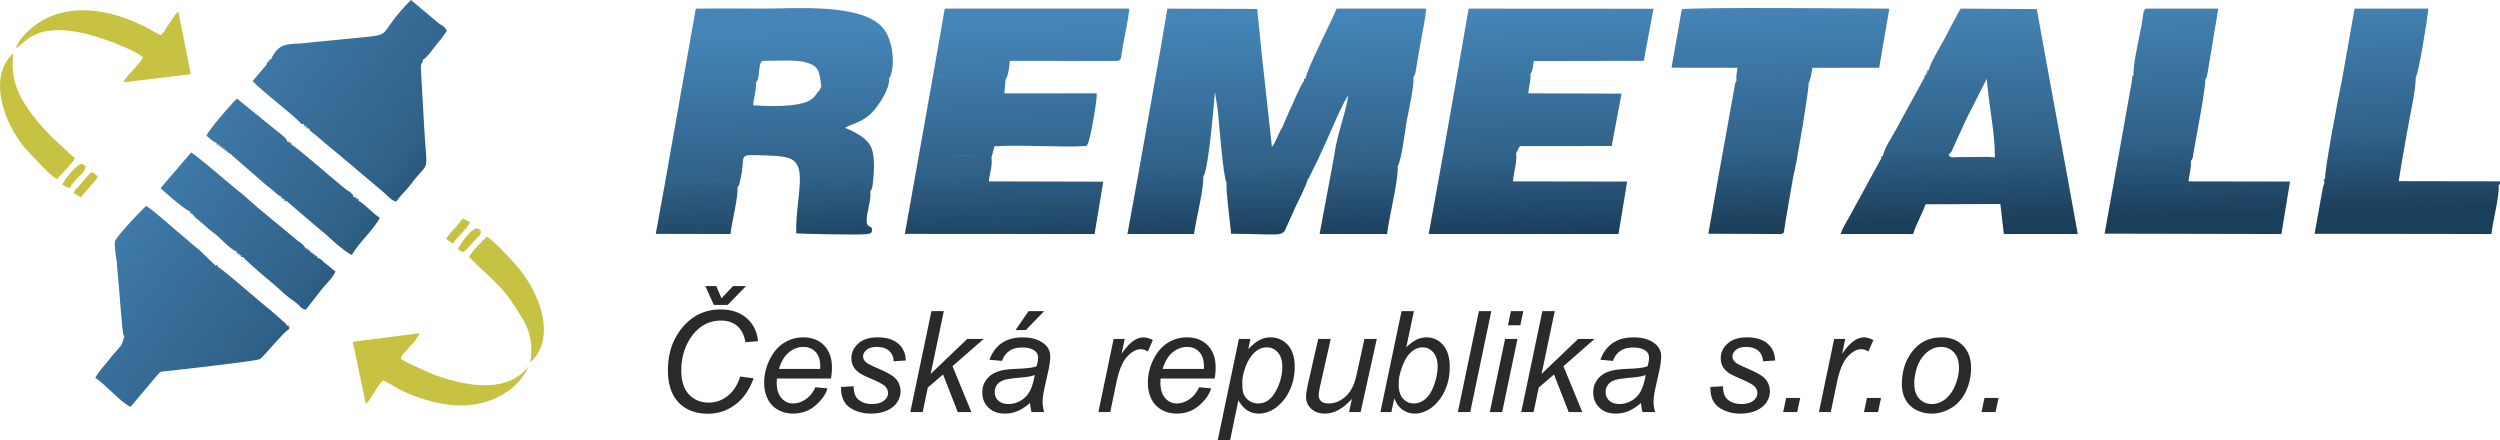 <svg xmlns="http://www.w3.org/2000/svg" xml:space="preserve" width="255.58" height="44.99" style="clip-rule:evenodd;fill-rule:evenodd;image-rendering:optimizeQuality;shape-rendering:geometricPrecision;text-rendering:geometricPrecision" viewBox="0 0 6762.32 1190.4" id="svg44"><defs id="defs18"><style type="text/css" id="style2">.fil2{fill:#c7c241}</style><linearGradient id="id0" gradientUnits="userSpaceOnUse" x1="14993.77" y1="16900.5" x2="14188.03" y2="16296.2"><stop offset="0" style="stop-opacity:1;stop-color:#1b3e5a" id="stop4"></stop><stop offset=".3" style="stop-opacity:1;stop-color:#306188" id="stop6"></stop><stop offset="1" style="stop-opacity:1;stop-color:#4585b7" id="stop8"></stop></linearGradient><linearGradient id="id1" gradientUnits="userSpaceOnUse" x1="18133.66" y1="16678.8" x2="18117.43" y2="16075.32"><stop offset="0" style="stop-opacity:1;stop-color:#1b3e5a" id="stop11"></stop><stop offset=".34" style="stop-opacity:1;stop-color:#306188" id="stop13"></stop><stop offset="1" style="stop-opacity:1;stop-color:#4585b7" id="stop15"></stop></linearGradient></defs><g id="Vrstva_x0020_1" transform="translate(-13857.74 -16048.19)"><path d="M16996.75 16181.6l-60.65 341.52 10.15-14.94h166.87l-.91 18.92c14.96-20.43 28.72-196.71 31.92-229.97 1.66 13.67 6.9 41.38 8.27 55.69 3.21 33.28 14.64 179.23 23.16 189.85l.85-20.58 219.2-.02-1.27 13.04c.68-.7 1.73-2.77 2.01-2.17l26.33-52.95c8.84-19.62 18.29-40.26 26.56-58.55 12.85-28.46 41.55-96.63 55.32-115.18-6 48.56-30.31 101.35-38.87 168.78 17.35-10.4 59.35-5.15 85.34-5.15h88.84l-1.47 27.37c9.65-11.35 21.39-104.45 23.86-118.45 5.08-28.81 21.15-98.44 18.94-123.23l-2.09-6.45-281.2.02c-.69 1.29-2.6 5.32-3.46 6.6-4.87 7.21-1.46 2.11-5.43 5.97 2.63 7.24 3.7 5.25-4.19 5.25-10.93 14.13-31.26 65.31-42.04 87.17l-12.92 29.75c-.34.85-.62 1.82-.97 2.66-.35.82-.71 1.77-1.07 2.57-2.44 5.41-2.63 4.78-6.49 11.67-7.9 14.12-13.61 33.88-23.22 44.73l-27.63-253.26c-9.29-9.34-7.11-15.65-10.94-21.65l-252.82-.01zm-1288.73 69.54l-52.36 296.89 3.68-6c3.11-5.06 3.34-9.98 9.72-10.51 3.32-.29 5.39 3.72 17.59 4.52l168.84-.23-2.89 18.74c5.27-6.56 2.78-.97 6.03-13.34 20.77-78.93-15.95-75.46 73.9-72.4 68.26 2.3 92.79 7.33 88.26 79.96l7.61-9.51 159.94-.17c34.11-2.97 21.23-4.22 23.58 26.37 6.07-7.82 5.77-12.14 7.41-27.76 2.81-26.73 4.96-63.02-3.76-87.74-9.82-27.81-47.49-46.24-72.32-55.95 20.75-12.33 50.49-14.48 78.6-47.41 12.46-14.59 43.83-58.8 40.39-85.27l-2.6-8.9-160.33-.24c-1.58-.06-8.12-.56-8.75-.56-4.63-.01-2.07-.46-5.34.97-2.49 12.91 2.88 15.25-5.91 29.1 5.06 15.4 3.04 5.5-4.58 10.18-10.66 10.91-10.17 17.68-26.05 27.39-31.95 19.57-118.22 16.6-153.79 13.64 1.16-21.05 8.99-39.67 7.38-60.35l-8.95-16.39-176.28-2.45c-19.82.76 15.5-1.85-9.02-2.58zm3242.68 220.34c2.77 7.5 3.82 5.39-4.41 5.39l-81.95 149.95c-8.48 16.42-22.29 36.36-27.78 54.4l196.17-.01c8.01-27.27 24.07-52.86 33.39-80.44l202.43-.72 9.46 81.06 200.03.12-36.84-202.98c-9.68-9.18-2.23 11.36-8.22-11.74l-138.75.01c-5.85-.02-19.78-.79-24.67-.17-13.33 1.72-10.31 10.4-13.16 5.55-.47-.8-1.64 1.37-2.52 1.95-21.52-2.25-44.45-.8-66.37-.8-10.7 0-21.4-.1-32.1.1-13.42.25-24.18 3.93-26.59-7.54-7.33-13.8-133.04-6.03-158.32-6.03l-10.28 8.97c-16.1 6.68 5.99-6.58-9.52 2.93zm-395.72-204.98c-.52.75-1.42.82-1.59 2.24-.18 1.53-1.17 1.88-1.39 2.62-1.92 6.58-1.38 4.23-2.26 11.43 11.54 0 6.07-11.55 5.24-16.29 12.74-7.26 133.94-3.08 183.13-6.1 13.64-.84 10.7 5.75 11.84 12.39 6.13-10.99 7.31-27.2 10.35-41.22l180.46-.2 27.57-159.81c-66.69-.42-536.48-4.48-561.39 1.76l-27.85 157.94 178.28.25c-1.14 15.12-4.54 20.94-2.39 34.99zm-793.8 199.71l-38.87 214.94 513.36.07 23.41-141.95-308.84-.49c1.72-25.5 11.65-52 8.54-75.69l.41-20.83c-34.43 9.61-141.08 3.43-186.81 3.43-4.51 8.61-1.95 9.5-11.2 20.52zm-2053.16-215.07c24.52.73-10.8 3.34 9.02 2.58l176.28 2.45 8.95 16.39c14.07-16.1 3.6-55.33 19.4-59.75 27.05 0 85.8-3.08 109.19 2.43 42.16 9.91 42.67 23.14 48.45 66.46l-4.58 10.18c7.62-4.68 9.64 5.22 4.58-10.18 8.79-13.85 3.42-16.19 5.91-29.1 3.27-1.43.71-.98 5.34-.97.63 0 7.17.5 8.75.56l160.33.24 2.6 8.9c17.01-24.01 15.52-104.28-19.5-141.1-59.81-62.88-231.97-48.81-317.51-48.81-61.65 0-123.92-.88-185.48.18zm831.52 223.52c-8.51-9.65-34.88-4.77-48.66-4.77h-49.81c-29.8 0-80.37 5.36-98.16.01l-37.64 210.92 513.2.39 23.52-141.63-309.65-.84c2.2-21.91 10.69-43.97 7.2-64.08zm3049.7-10.14l-38.69 215.65 478.26 1.08 23.33-141.98-274.64-.52c2.01-19.06 8.24-36.71 6.25-54.88l.91-24.2c-33.01-.27-66.08-.09-99.09-.09-28.75 0-76.29-6.19-96.33 4.94zm-3209.39-202.24l-36.94 207.62c17.79 5.35 68.36-.01 98.16-.01h49.81c13.78 0 40.15-4.88 48.66 4.77l8.18-30.63c65.07-4.95 186.92 3.17 238.73-.5 17.32-1.24 7.93-.18 12.6-4 7.31-9.11 27.37-123.78 25.21-138.84l-249.96-.05 3.72-38.69-1.76-9.53-184.99.19zm2695-23.53c2.82 8.23 5.28 7.35-2.76 6.06 4.34 14.27.7 4.17-3.61 6.84 2.33 6.73 3.11 4.65-4.42 4.65l-68.43 125.05c-.39.79-.81 1.73-1.19 2.51-11.75 23.73-41.76 66.5-43.74 87.62-6.06-1.59-3.63-2.13-4.41 5.39 8.23 0 7.18 2.11 4.41-5.39 15.51-9.51-6.58 3.75 9.52-2.93l10.28-8.97c25.28 0 150.99-7.77 158.32 6.03 9.11-7.45 8.03-7.56 14.35-22.52 3.6-8.51 8-17.98 12.21-26.9 8.04-17.08 15.72-33.33 23.67-51.02l52.85-104.13c5.13 70.25 22.28 145.67 21.98 212.81.88-.58 2.05-2.75 2.52-1.95 2.85 4.85-.17-3.83 13.16-5.55 4.89-.62 18.82.15 24.67.17l138.75-.01c5.99 23.1-1.46 2.56 8.22 11.74l-43.51-236.88-11.77-5.39c-1.78-.4-7.74-.54-9.74-.58l-146.8 2.95c-10.68 1.09-131.6-9.73-154.53.4zm-2695 23.53l11.42-9.67 184.99-.19 1.76 9.53c7.54-8.97 9.77-35.24 11.27-49.13l289.53.22c14.04-2.08 9.89-5.78 16.15-40.68 5.64-31.51 14.42-68.16 17.34-100.94l-499.04.02zm1419.69-13.09l-38.36 217.02c9.25-11.02 6.69-11.91 11.2-20.52 45.73 0 152.38 6.18 186.81-3.43l-.41 20.83c3.61-4.92 6.12-17.87 12.05-19.82l246.47-.08 26.59-141.73-252.5-.84c2.02-18.96 7.58-35.31 6.22-52.65l-1.54-12.52c-7.7 10.14.49 6.65-17.82 7.38-31.66 1.26-158.23 2.76-170.66-3.8-2.61 19.28 1.35 3.14-8.05 10.16zm198.07-1.22c6.24-7.61 7.29-22.67 8.87-34.71l297.62-.54 26.27-140.92-500.13-.33-30.7 177.72c9.4-7.02 5.44 9.12 8.05-10.16 12.43 6.56 139 5.06 170.66 3.8 18.31-.73 10.12 2.76 17.82-7.38zm2149.87 280.6l-1.91 12.72c.76 4.16 5.72 15.58-4.79 15.58l-22.14 123.65 478.35.71c3.39-33.65 22.7-106.4 19.41-133.01-5.37-13.61-250.46 5.27-269.12-5.26-1.94-1.1-5.9-14.07-14.93-16.61-5.94-1.66-170.71-3.6-184.87 2.22zm45.73-266.93c-6.99 31.2-48.53 249.39-45.73 266.93-.54.78-1.44.94-1.5 2.43-.07 1.6-.86 2.1-.91 2.89-1.2 20.98-3.33-15.25.5 7.4l-4.79 15.58c10.51 0 5.55-11.42 4.79-15.58l1.91-12.72c14.16-5.82 178.93-3.88 184.87-2.22 9.03 2.54 12.99 15.51 14.93 16.61 18.66 10.53 263.75-8.35 269.12 5.26 3.65-4.66 4.03 7.54 3.42-9.56l-273.56-.47c6.58-46.56 15.91-92.83 23.57-138.27 5.54-32.89 23.97-114.95 22.06-141.57l-1.92-5.86c-33.1-.22-159.36-5.75-177.88 3.52-6.83-9.87-1.92-10.46-7.74-8.03-7.95 3.31-4.23 18.08-8.77 10.74-.43-.7-1.5 2.01-2.37 2.92zm-1638.23 4.86c.83 4.74 6.3 16.29-5.24 16.29l-43.76 242.98c25.75-10.19 162.09-3.69 203.12-3.73 6.97-20.55 42.64-236.52 40.85-249.25-1.14-6.64 1.8-13.23-11.84-12.39-49.19 3.02-170.39-1.16-183.13 6.1zm-1165.96-4.78c-5.75-1.35-3.43-1.91-4.19 5.25 7.89 0 6.82 1.99 4.19-5.25 3.97-3.86.56 1.24 5.43-5.97.86-1.28 2.77-5.31 3.46-6.6l281.2-.02 2.09 6.45c5.86-7.5 4.43-7.04 6.55-19.18l11.93-69.36c5.57-30.79 12.96-64.83 15.87-95.54l-242.43-.03c-13 33.3-82.78 168.31-84.1 190.25zm1685.83-22.97c-7.08-1.12-4.6-1.86-2.76 6.06-5.94.29-3.88-4.3-3.61 6.84-5.8-1.66-3.62-2.25-4.42 4.65 7.53 0 6.75 2.08 4.42-4.65 4.31-2.67 7.95 7.43 3.61-6.84 8.04 1.29 5.58 2.17 2.76-6.06 22.93-10.13 143.85.69 154.53-.4l146.8-2.95c2 .04 7.96.18 9.74.58l11.77 5.39-30.46-168.61-206.14-1.4c-14.11 24.7-28.67 53.77-43.99 82.52-8.94 16.79-41.17 70.2-42.25 84.87zm554.4 13.33c4.69 17.57 2.66 6.84-4.22 11.35l-35.79 201.09c20.04-11.13 67.58-4.94 96.33-4.94 33.01 0 66.08-.18 99.09.09l-.91 24.2c6.23-8.14 4.52-6.36 7.74-25.13 7.12-41.33 33.33-174.5 31.37-195.8l-2.09-10.51h-142.33c-49.82.36-26.99-10.93-49.19-.35zm-2163.56 222.96l-38.52 206.1 182.47.07c5.2-45.4 31.66-148.65 28.76-183.95l1.47-27.37h-88.84c-25.99 0-67.99-5.25-85.34 5.15zm2163.56-222.96c-4.61 2.97-3.12-7.43-4.22 11.35 6.88-4.51 8.91 6.22 4.22-11.35 22.2-10.58-.63.71 49.19.35h142.33l2.09 10.51c2.81-3.69 1.74-.35 4-7.22 1.1-3.33 2.01-8.91 2.64-12.5 1.29-7.44 2.57-15.91 3.96-24l24.66-147.79-193.9-.01c-10.6 2.67-8.14 13.92-12.8 40.17-6.24 35.13-26.2 119.15-22.17 140.49zm563.96 9.56c.87-.91 1.94-3.62 2.37-2.92 4.54 7.34.82-7.43 8.77-10.74 5.82-2.43.91-1.84 7.74 8.03 18.52-9.27 144.78-3.74 177.88-3.52l1.92 5.86c8.25-9.72 32.52-163.08 34.53-186.91l-199.73.04zm-1687.23 264.13l-27.26 154.59 196.5.91c10.98-3.01 6.47-.8 12.49-35.74l21.39-123.49c-41.03.04-177.37-6.46-203.12 3.73zm-1569.88-2.65l-28.73 157.98 179.93.12c4.61-32.87 28.17-129.17 24.91-154.12l.91-18.92h-166.87zm239.46 19.55c-2.24 20.8 9.68 107.74 12.18 137.8 158.93.96 134.3 12.64 156.55-33.31 6.23-12.87 10.53-23.82 16.51-36.78 8.02-17.39 30.8-60.51 33.54-75.27l1.27-13.04-219.2.02zm-1519.9 5.36l-24.16 132.75 201.98.43c3.99-32.88 21.42-100.64 19.12-126.66l2.89-18.74-168.84.23c-12.2-.8-14.27-4.81-17.59-4.52-6.38.53-6.61 5.45-9.72 10.51zm365.13.74c-2.69 45.15-10.66 83.32-9.17 130.74 3.86.74 171.02 5.18 191.28 1.82 13.33-2.22 7.15-1.43 12.86-5.21 4.85-27.99-20.23 1.1-12.13-48.23 3.38-20.62 10.25-42.84 8.29-62.43-2.35-30.59 10.53-29.34-23.58-26.37l-159.94.17zm975.96-367.17l9.98-11 252.82.01c3.83 6 1.65 12.31 10.94 21.65l-12.13-119.94-242.99-.83z" id="path21" style="fill:url(#id1)"></path><path d="M14590.63 16209.3c2.05 6.86 3.57 5.88-3.28 4.12 1.53 5.88 2.86 4.96-2.96 3.71 2.24 7.91 3.4 5.59-5.23 5.59l-37.77 44.28c7.84 13.17 97.12 82.86 119.67 104.45 16.98 16.27 9.82 10.88 19.24 12.58-2.36 7.05-3.05 5.31 4.08 3.07-2.28 6.96-2.83 5.1 4.17 2.78-1.94 7.68-2.98 5.04 5.74 5.92 0-9.65 2.75-8.74-5.74-5.92 1.95-6.76 2.61-5.01-4.17-2.78 2.19-7.13 3-5.51-4.08-3.07l11.2-3.35c4.49.95 4.76 1.11 9.7 1.4l267.07-.28c24.21-.18 23.59-3.22 36.67 7.27l-7.72-136.2c-2.63-41.33.33-24.57 4.81-43.07l-1.74-6.71c-17.78 10.66-332.63-.79-393.29 4.34-7.74.65-8.11-.36-16.37 1.87zm42.68 720.18c-2.15 6.46-3.3 5.47 3.14 3.3l-3.22 2.95c-.3.3-1.23 1.24-1.6 1.64l-16.81 23.34c7.78-6.52 7.51-6.39 13.67-12.99 4.42-4.76 4.88-7.56 10.71-8.36 1.32-9.23 4.63-9.61-2.75-6.58 3.5-7.35 4.44-6.15-3.14-3.3-3.23-8.25 1.95-.6-3.83-7.07-.49-.55-5.2-4.39-5.89-4.94l-33.87-29.96c-28.42-22.23-126.83-108.94-143.5-118.06-8.18 1.73-7.96 4.41-5.61-2.9-39.25-10.63-160.14-4.99-205.22-4.99-66.55 0-29.61 1.84-61.92-6.59 2.31 36.11 6.43 71.57 8.53 102.59 1.11 16.46 2.78 32.66 4.18 49.28.69 8.17 1.35 16.8 2.03 25.34l3.02 20.56c.29.85 1.02 1.96 1.28 2.62.26.65.91 1.68 1.42 2.49l2.02-24.54 359.62.01c11.59 0 40.28-3.36 48.75 3.51l2.72-5.53c.16-.55.4-3.81.7-4.96 10.44 15.63.3 3.62 9.82 2.5 7.75-.93 3.89.45 15.75.64zm3.14 3.3c-6.44 2.17-5.29 3.16-3.14-3.3-11.86-.19-8-1.57-15.75-.64-9.52 1.12.62 13.13-9.82-2.5-.3 1.15-.54 4.41-.7 4.96l-2.72 5.53c-8.47-6.87-37.16-3.51-48.75-3.51l-359.62-.01-2.02 24.54c-7.16 31.42-16.19 30.83-37.7 58.88-11.68 15.24-33.99 38.97-40.74 53.68 28.87 19.25 72.43 69.23 95.49 78.09l72.67-86.13c10.81-11.41 8.58-8.41 29.28-10.75 40.18-4.53 240.31-26.97 248.05-32.23 11.54-7.86 67.25-77.41 78.22-80.03-5.83.8-6.29 3.6-10.71 8.36-6.16 6.6-5.89 6.47-13.67 12.99l16.81-23.34c.37-.4 1.3-1.34 1.6-1.64zm43.85-548.75c7.08-2.44 6.27-4.06 4.08 3.07 6.78-2.23 6.12-3.98 4.17 2.78 8.49-2.82 5.74-3.73 5.74 5.92 1.4 8.32 8.65 9.75 24.84 24.21a905.3 905.3 0 0 0 28.83 24.49c21.25 17.4 42.08 35.2 61.07 51.01l87.73 74.06c10.81 9.84 18.47 19.59 32.36 24.3 11.8-16.74 27.62-30.96 40.49-47.96 52.42-69.27 42.91-19.35 35.33-156.84-13.08-10.49-12.46-7.45-36.67-7.27l-267.07.28c-4.94-.29-5.21-.45-9.7-1.4zm-89.67-174.73c-6.4-1.62-4.79-2.51-3.28 4.12-6.37-1.76-4.98-2.64-2.96 3.71-6.7-1.35-4.22-2.26-5.23 5.59 8.63 0 7.47 2.32 5.23-5.59 5.82 1.25 4.49 2.17 2.96-3.71 6.85 1.76 5.33 2.74 3.28-4.12 8.26-2.23 8.63-1.22 16.37-1.87 60.66-5.13 375.51 6.32 393.29-4.34l1.74 6.71c16.68-11.27 30.71-36.53 48.79-55.86l15.39-22.14c-6.94-13.69-4.92-8.3-23.04-21.6l-73.79-62.01c-103.83 104.88-32.21 91.04-164.88 104.32-41.66 4.17-82.58 8.04-124.44 12.35-41.46 4.26-67.81-4.07-89.43 44.44zm-142.03 228.12c7.28-2.42 6.49-4.23 4.45 3.04 6.73-2.17 5.98-3.77 3.98 2.94 7.52-2.59 6.66-4.4 4.57 3.18 6.52-2.2 5.43-3.47 3.86 3.18 6.24-1.74 5.03-2.92 3.75 3.41 5.94-1.53 4.74-2.74 3.88 3.31 6.3-1.38 4.19-2.22 4.19 4.96l103.39 89.91c22.05 15.5 26.91 25.6 38.64 28.73-2.05 7.08-2.79 5.33 4.27 2.91-2.17 6.85-2.94 5.16 4.1 3.25-2.32 6.9-3.03 4.44 4.99 5.39 0-8.5 2.46-7.68-4.99-5.39 2.19-7.26 3.11-5.71-4.1-3.25 2.22-7.18 2.9-5.37-4.27-2.91 8.21-3.43 82.24.68 103.46.68 26.73 0 43.16 2.38 67.46-3.62 8.28-2.05 7.31 2.53 23.48 4.69-1.85 6.77-2.61 5.09 4.15 2.86-2.27 7.26-2.95 5.43 4.33 3-2.11 7.1-2.56 4.63 5.43 3.34 0-7.31 1.59-5.87-5.43-3.34 1.92-6.98 2.69-5.23-4.33-3 2.31-6.9 2.86-5.06-4.15-2.86-1.92-6.22 1.83-3.67-6.27-11.73-3.53-3.52-8.07-5.32-12.61-8.77-29.33-22.25-134.64-115.8-149.65-122.21-9.07 2.24-8.78 5.08-5.85-3.35-7.16 2.57-6.08 3.9-3.82-3.37-9.96-1.37-176.6-5.92-191.14 2.59 6.3-1.84 5.77-3.66 4.23 2.43zm-275.13 317.55c32.31 8.43-4.63 6.59 61.92 6.59 45.08 0 165.97-5.64 205.22 4.99-2.35 7.31-2.57 4.63 5.61 2.9 0-7.12 1.43-5.46-5.61-2.9l-43.68-42.04c-16.83-12.94-31.71-27.03-48.33-40.68-17.24-14.15-82.79-72.61-95.43-78.45-7.34 5.49-82.87 84.18-84.58 96.08-1.61 11.13 2.8 43.75 4.88 53.51zm325.31-25.57c6.13-1.75 5.43-3.32 3.89 2.68 7.47-2.47 6.86-4.45 4.54 2.96 7.21-2.54 6.29-4.07 4.04 3.21 7.83-2.49 5.17-3.23 5.17 5.79 1.88 6.89 89.45 79.03 101.48 90.42 8.76 8.3 12.34 11.65 20.79 18.12 8.42 6.43 14.48 10.23 22.53 16.85 10.99 9.05 8.08 12.13 23.53 16.79l40.15-51.52c12.09-16.35 31.29-31.81 40.33-52.38-8.11-5.22-15.62-12.72-23.34-18.51-16.35-12.27-13.93-15.29-26.12-18.3-8.66 2-8.06 4.54-5.66-3.54-6.69 2.25-5.58 3.52-3.8-3.29-6.36 1.9-5.19 3.17-3.98-3.29-5.83 1.57-4.66 2.73-3.84-3.2-5.52 1.09-4.33 2.24-3.66-3.33-14.34 1.77-2.88 1.4-6.11-4.66-6.56 2.2-5.48 3.53-3.96-3.15l-43.8 2.2c-17.79.05-35.58.01-53.38.01l-94.89-3.47c12.13 7.97 2.66-.56 6.09 9.61zm58.38-117.61l-44.19-38.9c-40.87-31.71-103.56-88.79-138.26-112.12l-82.77 96.33c12.24 11.75 66.84 59.78 81.05 63.32-1.63 6.48-2.55 4.17 4.68 5.67 0-8.32 2.49-7.52-4.68-5.67l-10.59-11.11c-.34-.43-.99-1.44-1.48-2.17 11.9 3.5 11.12.27 20.2 4.39 26.92 12.2 29.74 5.93 78.39 5.93 16.75 0 75.95 2.75 89.72-4.78l2.99-3.98c-2.63 9.43-1.09.31 4.94 3.09zm-184.17 8.63c7.17-1.85 4.68-2.65 4.68 5.67 2.42 6.85 18.59 18.65 27.3 26.27 11.38 9.94 19.41 17.49 31.01 26.02 21.67 15.95 38.42 39.84 62.8 51.02-2.22 6.84-2.85 5.2 3.89 2.68-1.51 7.14-2.46 5.47 4.54 2.96-2.22 6.95-3.01 5.3 4.04 3.21-2.38 7.19-3.15 4.63 5.17 5.79 0-9.02 2.66-8.28-5.17-5.79 2.25-7.28 3.17-5.75-4.04-3.21 2.32-7.41 2.93-5.43-4.54-2.96 1.54-6 2.24-4.43-3.89-2.68-3.43-10.17 6.04-1.64-6.09-9.61l94.89 3.47c17.8 0 35.59.04 53.38-.01l43.8-2.2c-1.52 6.68-2.6 5.35 3.96 3.15 3.23 6.06-8.23 6.43 6.11 4.66-.67 5.57-1.86 4.42 3.66 3.33-.82 5.93-1.99 4.77 3.84 3.2-1.21 6.46-2.38 5.19 3.98 3.29-1.78 6.81-2.89 5.54 3.8 3.29-2.4 8.08-3 5.54 5.66 3.54 0-7.34 1.61-5.77-5.66-3.54 2.17-6.65 3.01-5.12-3.8-3.29 1.86-6.41 2.69-4.8-3.98-3.29 1.27-5.7 2.13-4.23-3.84-3.2.82-5.38 1.87-4.1-3.66-3.33-.19-7.84 3.27-4.35-6.11-4.66 2.18-6.47 2.83-4.77-3.96-3.15-7.28-14.93-17.24-16.49-28.86-27.77l-98.74-81.49c-6.03-2.78-7.57 6.34-4.94-3.09l-2.99 3.98c-13.77 7.53-72.97 4.78-89.72 4.78-48.65 0-51.47 6.27-78.39-5.93-9.08-4.12-8.3-.89-20.2-4.39.49.73 1.14 1.74 1.48 2.17zm246.32-40.34c7.17-2.46 6.49-4.27 4.27 2.91 7.21-2.46 6.29-4.01 4.1 3.25 7.45-2.29 4.99-3.11 4.99 5.39l85.39 73.24c15.34 11.81 26.22 22.32 42.83 37.14 9.54 8.51 35.82 30.71 48.71 35.75 19.69-34.22 54.84-63.75 75.79-100.27-19.46-12.22-36.98-33.49-57.77-46.46-7.99 1.29-7.54 3.76-5.43-3.34-7.28 2.43-6.6 4.26-4.33-3-6.76 2.23-6 3.91-4.15-2.86-16.17-2.16-15.2-6.74-23.48-4.69-24.3 6-40.73 3.62-67.46 3.62-21.22 0-95.25-4.11-103.46-.68zm-174.94-145.09c-1.99 6.68-2.45 4.76 4.23 2.43-1.42 6.85-2.39 5.22 4.45 3.04-1.98 7.05-2.87 5.56 3.98 2.94-2.06 7.19-2.79 5.27 4.57 3.18-2.06 6.41-2.8 4.82 3.86 3.18-1.58 6.28-2.63 4.94 3.75 3.41-1.35 5.92-2.27 4.46 3.88 3.31-.92 5.49-1.83 3.5 4.19 4.96 0-7.18 2.11-6.34-4.19-4.96.86-6.05 2.06-4.84-3.88-3.31 1.28-6.33 2.49-5.15-3.75-3.41 1.57-6.65 2.66-5.38-3.86-3.18 2.09-7.58 2.95-5.77-4.57-3.18 2-6.71 2.75-5.11-3.98-2.94 2.04-7.27 2.83-5.46-4.45-3.04 1.54-6.09 2.07-4.27-4.23-2.43 14.54-8.51 181.18-3.96 191.14-2.59-2.26 7.27-3.34 5.94 3.82 3.37-2.93 8.43-3.22 5.59 5.85 3.35 0-7.52 1.57-5.87-5.85-3.35 2.53-7.17 3.43-5.66-3.82-3.37-3.18-11.07-15.67-19.72-31.63-32.19l-105.23-85.37c-15.43 14.75-75.87 83.82-82.41 100.41 8.01 6.41 18.2 16.92 28.13 19.74z" id="path23" style="fill:url(#id0)"></path><path class="fil2" d="M13900.82 16178.75c27.33-16.11 51.03-68.33 179.24-41.55 45.05 9.4 136.09 42.68 164.73 65.76-3.65 7.84-19.41 25.93-25.9 33.33-11.02 12.59-21.18 20.56-26.93 34.49l181.74-21.97-33.6-169.32c-11.85 10.38-15.25 19.34-23.16 30.7-4.69 6.73-7.88 10.78-11.62 16.79-3.29 5.29-1.6 3.84-5.44 8.8-5.13 6.64-3.53 4.18-7.57 7.59-14.96-6.23-29.53-16.81-44.57-23.88-17.1-8.03-30.91-14.8-49.64-21.56-74.27-26.82-158.14-34.17-228.07 6.84-25.07 14.71-60.95 45.6-69.21 73.98z" id="path25" style="fill:#c7c241"></path><path class="fil2" d="M15287.08 17039.41c-61.38 80.5-189.71 48.92-268.55 16.93l-58.51-26.87c-3.13-1.62-7.03-3.53-9.35-4.96-5.83-3.61-4.94-3.31-8.95-6.87 4.07-9.92-2.2-.43 6.97-12.45l20.32-22.39c9.42-10.4 16.94-19.71 24.53-33.43l-181.55 23.27 35.3 168.31c18.21-17.22 29.06-47.66 46.25-63.42 15.21 6.05 31.55 17.09 46.9 24.81a378.72 378.72 0 0 0 50 21.14c36.2 12.39 77.32 22.44 120.25 21.44 83.96-1.98 154.29-49.58 176.39-105.51z" id="path27" style="fill:#c7c241"></path><path class="fil2" d="M14011.26 16532.46c11.52-11.77 42.02-42.56 48.93-55.86l-58.57-54.11c-18.72-18.75-37.3-37.92-53.89-59.99-34.77-46.22-63.44-93.26-54.15-170.19-74.71 68.05-19.97 207.87 48.9 275.16 18.02 17.6 47.13 52.17 68.78 64.99z" id="path29" style="fill:#c7c241"></path><path class="fil2" d="M15126.18 16743.7c9.35 7.24 18.64 18.97 28.25 27.2 24.35 20.9 66.28 61.91 83.25 87.56 38.65 58.44 65.59 89.14 54.57 170.01 74.43-68.29 23.78-199.16-49.25-274.91-17.22-17.85-47.46-52.52-68.42-65.28-16.42 16.25-38.87 38.17-48.4 55.42z" id="path31" style="fill:#c7c241"></path><path class="fil2" d="M14056.93 16571.08l19.76 10.99c13.95-19.78 33.07-36.33 45.14-55.38-4.4-6.23 3.11.2-7.13-7.54-3.46-2.62-6.36-3.82-10.39-5.71l-34.61 39.67c-10.27 10.85-7.53 4.24-12.77 17.97z" id="path33" style="fill:#c7c241"></path><path class="fil2" d="M15096.38 16722.26c8.87 6.1 4.64 4.2 14.17 8.15 9.43-6.4 18.86-18.55 28.59-29.19 8.87-9.68 30.43-24.65 12.54-34.59-15.13-8.4-53.41 47-55.3 55.63z" id="path35" style="fill:#c7c241"></path><path class="fil2" d="M15064.09 16693.91l18.05 13.41c13.22-18.62 36.68-37.54 47.09-57.87l-19.84-10.53c-13.7 20.15-31.67 35.31-45.3 54.99z" id="path37" style="fill:#c7c241"></path><path class="fil2" d="M14026.3 16547.19c9.53 5.24 5.77 5.16 19.29 10.03 5.85-10.11 13.41-19.23 21.8-27.92 10.57-10.94 19.45-15.84 22.04-30.91l-9.72-7.5c-17.67 4.17-45.79 40.81-53.41 56.3z" id="path39" style="fill:#c7c241"></path><path d="M15859.88 17066.7l36.22 4.95c-11.44 31.51-28.08 55.34-49.99 71.47-21.86 16.13-46.37 24.2-73.63 24.2-33.15 0-59.51-10.1-78.96-30.3-19.43-20.26-29.15-49.23-29.15-86.9 0-49.09 14.8-89.75 44.33-121.89 26.31-28.65 59.03-42.94 98.08-42.94 28.98 0 52.4 7.76 70.32 23.24 17.92 15.51 28.34 36.34 31.19 62.52l-33.91 3.04c-3.76-19.69-11.25-34.37-22.49-44.08-11.25-9.72-25.73-14.62-43.45-14.62-33.42 0-60.47 14.8-81.05 44.48-17.86 25.59-26.81 55.89-26.81 91.02 0 28 6.92 49.41 20.71 64.16 13.77 14.8 31.76 22.17 53.93 22.17 18.87 0 36.01-6.16 51.26-18.43 15.31-12.26 26.42-29.67 33.4-52.09zm15.63-244.67l-49.55 51.07h-37.4l-22.87-51.07h29.41l14.22 33.02 31.14-33.02zm187.7 273.64l32.78 3.05c-4.76 16.26-15.63 31.63-32.58 46.31-16.96 14.6-37.24 21.91-60.73 21.91-14.68 0-28.15-3.36-40.34-10.1-12.26-6.8-21.59-16.58-28.02-29.47-6.41-12.9-9.58-27.57-9.58-44.03 0-21.52 5.01-42.42 14.99-62.68 10.04-20.28 22.99-35.33 38.87-45.18a96.75 96.75 0 0 1 51.72-14.73c23.62 0 42.49 7.31 56.59 21.92 14.1 14.54 21.14 34.5 21.14 59.7 0 9.66-.88 19.51-2.59 29.66h-146.04a82.3 82.3 0 0 0-.77 10.43c0 18.54 4.27 32.64 12.84 42.44 8.52 9.7 19 14.6 31.31 14.6 11.56 0 23-3.74 34.25-11.31 11.16-7.49 19.93-18.36 26.16-32.52zm-98.38-49.55h111.4c.13-3.42.2-5.91.2-7.44 0-16.76-4.27-29.65-12.71-38.6-8.52-8.97-19.38-13.42-32.72-13.42-14.48 0-27.62 4.95-39.51 14.8-11.93 9.93-20.76 24.78-26.66 44.66zm168.07 48.78l33.92-1.89c0 9.65 1.46 17.9 4.45 24.76 2.92 6.8 8.37 12.39 16.31 16.71 8.02 4.39 17.29 6.55 27.82 6.55 14.81 0 25.93-2.99 33.3-8.96 7.44-5.91 11.11-12.97 11.11-21.04 0-5.78-2.22-11.29-6.61-16.51-4.57-5.2-15.68-11.61-33.28-19.25-17.66-7.54-28.97-12.89-33.92-16.01-8.39-5.07-14.68-11.03-18.92-17.97-4.25-6.86-6.36-14.72-6.36-23.69 0-15.56 6.16-28.96 18.55-40.14 12.38-11.13 29.67-16.71 51.96-16.71 24.71 0 43.58 5.73 56.47 17.22 12.97 11.43 19.63 26.56 20.13 45.28l-32.77 2.29c-.5-11.94-4.7-21.41-12.59-28.4-7.87-6.98-19.05-10.48-33.47-10.48-11.61 0-20.64 2.67-27.05 8.02-6.42 5.4-9.59 11.18-9.59 17.39 0 6.18 2.79 11.69 8.32 16.4 3.69 3.23 13.21 8.2 28.57 14.86 25.68 11.11 41.81 19.88 48.48 26.36 10.67 10.23 16 22.74 16 37.47 0 9.8-2.99 19.38-9.02 28.78-5.98 9.4-15.11 16.9-27.44 22.56-12.32 5.65-26.81 8.44-43.5 8.44-22.75 0-42.12-5.65-58.07-16.96-15.94-11.23-23.56-29.66-22.8-55.08zm187.12 67.85l57.17-272.89h33.48l-35.57 169.8 98.97-94.71h44.53l-84.42 73.81 51 123.99h-36.84l-39.69-101.63-41.29 35.44-13.85 66.19zm323.98-24.58c-11.71 10.03-22.95 17.34-33.68 21.91a87.9 87.9 0 0 1-34.68 6.86c-18.24 0-32.91-5.33-44.08-16.08-11.18-10.66-16.78-24.38-16.78-41.09 0-11.05 2.54-20.78 7.56-29.28a59.56 59.56 0 0 1 19.95-20.4c8.32-5.13 18.48-8.82 30.56-11.05 7.62-1.52 22.04-2.67 43.25-3.55 21.21-.88 36.47-3.12 45.67-6.66 2.61-9.22 3.94-16.84 3.94-22.94 0-7.82-2.86-13.92-8.57-18.42-7.89-6.16-19.32-9.28-34.43-9.28-14.17 0-25.78 3.12-34.88 9.4-9.02 6.29-15.55 15.25-19.68 26.81l-33.92-3.06c6.91-19.55 17.91-34.55 32.97-44.96 15.05-10.42 34.03-15.63 56.97-15.63 24.4 0 43.7 5.85 58 17.47 10.86 8.69 16.31 20 16.31 33.85 0 10.55-1.51 22.74-4.57 36.66l-10.86 49.1c-3.42 15.63-5.15 28.33-5.15 38.11 0 6.23 1.33 15.12 4.07 26.81h-34.05c-1.84-6.48-3.17-14.61-3.92-24.58zm12.64-75.66a80.91 80.91 0 0 1-15.26 4.26c-5.45 1.01-14.54 2.09-27.19 3.17-19.62 1.71-33.4 3.95-41.46 6.61-8.07 2.67-14.18 6.92-18.25 12.77a32.7 32.7 0 0 0-6.15 19.3c0 9.47 3.24 17.21 9.77 23.27 6.49 6.08 15.76 9.14 27.82 9.14 11.19 0 21.92-2.93 32.22-8.84a65.04 65.04 0 0 0 24.45-24.65c5.98-10.53 10.68-25.53 14.05-45.03zm-51.92-121.58l35.08-51.07h42.3l-49.54 51.07zm224.13 221.82l41.16-197.8h30.04l-8.52 40.46c10.3-15.18 20.28-26.44 30.05-33.73 9.73-7.31 19.7-10.93 29.86-10.93 6.66 0 14.93 2.41 24.7 7.24l-13.72 31.26a31.58 31.58 0 0 0-19.17-6.48c-11.82 0-23.95 6.61-36.4 19.75-12.46 13.14-22.31 36.79-29.47 70.95l-16.51 79.28zm272.24-67.08l32.77 3.05c-4.75 16.26-15.63 31.63-32.57 46.31-16.96 14.6-37.24 21.91-60.74 21.91-14.67 0-28.14-3.36-40.33-10.1-12.26-6.8-21.59-16.58-28.02-29.47-6.41-12.9-9.58-27.57-9.58-44.03 0-21.52 5.01-42.42 14.98-62.68 10.05-20.28 23-35.33 38.88-45.18a96.72 96.72 0 0 1 51.71-14.73c23.63 0 42.5 7.31 56.6 21.92 14.1 14.54 21.14 34.5 21.14 59.7 0 9.66-.89 19.51-2.6 29.66h-146.03a82.3 82.3 0 0 0-.77 10.43c0 18.54 4.26 32.64 12.83 42.44 8.52 9.7 19 14.6 31.32 14.6 11.56 0 22.99-3.74 34.25-11.31 11.16-7.49 19.93-18.36 26.16-32.52zm-98.39-49.55h111.41c.12-3.42.2-5.91.2-7.44 0-16.76-4.27-29.65-12.72-38.6-8.51-8.97-19.37-13.42-32.71-13.42-14.48 0-27.63 4.95-39.51 14.8-11.94 9.93-20.76 24.78-26.67 44.66zm149.02 192.47l57.17-273.64h31.12l-5.71 27.69c11.49-12.01 21.84-20.33 30.99-24.96a62.83 62.83 0 0 1 28.97-6.93c18.86 0 34.49 6.86 46.95 20.51 12.39 13.72 18.6 33.29 18.6 58.83 0 20.53-3.42 39.25-10.28 56.16-6.81 16.89-15.18 30.49-25.16 40.77-9.98 10.3-20 17.86-30.23 22.69a72.57 72.57 0 0 1-31.32 7.23c-23.76 0-42.18-12.06-55.28-36.21l-22.34 107.86zm66.38-156.51c0 14.73 1.08 24.9 3.17 30.56a41.2 41.2 0 0 0 15.32 19.43c7.11 4.95 15.36 7.43 24.7 7.43 19.38 0 35.06-10.86 47.07-32.64 11.94-21.74 17.92-43.96 17.92-66.65 0-16.71-4.02-29.6-12.08-38.75-8-9.07-17.97-13.64-29.98-13.64a44.93 44.93 0 0 0-23.88 6.78c-7.37 4.52-14.17 11.31-20.46 20.33-6.28 9.02-11.48 20.01-15.63 33.1-4.07 13.02-6.15 24.4-6.15 34.05zm296.33 44.91c-23.7 26.61-48.02 39.95-72.86 39.95-15.25 0-27.56-4.32-36.98-13.01-9.4-8.72-14.1-19.38-14.1-31.97 0-8.32 2.36-22.54 6.93-42.8l25.99-114.21h33.85l-28.78 128.06c-2.41 10.66-3.62 18.98-3.62 24.88 0 6.81 2.29 12.14 6.92 15.89 4.57 3.81 11.38 5.72 20.33 5.72 9.6 0 18.92-2.28 28.07-6.86a74.4 74.4 0 0 0 23.64-18.49c6.61-7.74 12-16.96 16.19-27.57 2.74-6.73 5.98-18.6 9.6-35.63l18.8-86h33.47l-43.75 197.8h-31.14zm77.25 35.76l57.17-272.89h33.47l-20.65 97.58c10.35-9.8 19.75-16.66 28.2-20.66a61.11 61.11 0 0 1 26.43-6.03c17.92 0 32.9 6.86 44.91 20.65 12.01 13.71 17.97 33.73 17.97 59.97 0 17.46-2.41 33.47-7.24 47.95-4.83 14.47-10.86 26.61-17.97 36.46-7.11 9.85-14.48 17.72-22.11 23.63a87.97 87.97 0 0 1-23.45 13.14c-7.92 2.94-15.61 4.39-22.99 4.39-12.7 0-23.88-3.36-33.6-10.17-9.65-6.79-17.22-17.21-22.62-31.12l-7.92 37.1zm49.66-80.87l-.25 6.3c0 16.77 3.87 29.46 11.75 38.23 7.82 8.7 17.53 13.09 29.23 13.09 11.49 0 21.97-4.12 31.56-12.39 9.53-8.19 17.4-21.08 23.58-38.55 6.15-17.46 9.2-33.6 9.2-48.35 0-16.58-3.87-29.47-11.64-38.62-7.74-9.2-17.39-13.77-28.82-13.77-11.76 0-22.62 4.69-32.47 14.02-9.85 9.42-18.1 23.77-24.7 43.27-4.96 14.61-7.44 26.87-7.44 36.77zm159.82 80.87l56.98-272.89h33.47l-56.97 272.89zm135.56-234.77l7.99-38.12h33.48l-8 38.12zm-49.18 234.77l41.42-197.8h33.47l-41.41 197.8zm85.05 0l57.17-272.89h33.47l-35.56 169.8 98.96-94.71h44.53l-84.41 73.81 50.99 123.99h-36.84l-39.69-101.63-41.28 35.44-13.85 66.19zm323.97-24.58c-11.71 10.03-22.94 17.34-33.67 21.91a87.96 87.96 0 0 1-34.68 6.86c-18.24 0-32.92-5.33-44.08-16.08-11.19-10.66-16.79-24.38-16.79-41.09 0-11.05 2.54-20.78 7.57-29.28a59.38 59.38 0 0 1 19.95-20.4c8.32-5.13 18.47-8.82 30.56-11.05 7.61-1.52 22.04-2.67 43.25-3.55 21.21-.88 36.46-3.12 45.66-6.66 2.61-9.22 3.94-16.84 3.94-22.94 0-7.82-2.86-13.92-8.57-18.42-7.88-6.16-19.32-9.28-34.42-9.28-14.18 0-25.79 3.12-34.88 9.4-9.02 6.29-15.56 15.25-19.68 26.81l-33.93-3.06c6.92-19.55 17.92-34.55 32.97-44.96 15.05-10.42 34.03-15.63 56.97-15.63 24.4 0 43.71 5.85 58 17.47 10.86 8.69 16.32 20 16.32 33.85 0 10.55-1.52 22.74-4.58 36.66l-10.85 49.1c-3.43 15.63-5.15 28.33-5.15 38.11 0 6.23 1.33 15.12 4.06 26.81h-34.05c-1.83-6.48-3.16-14.61-3.92-24.58zm12.64-75.66a80.81 80.81 0 0 1-15.25 4.26c-5.46 1.01-14.55 2.09-27.19 3.17-19.63 1.71-33.4 3.95-41.47 6.61-8.07 2.67-14.17 6.92-18.24 12.77a32.72 32.72 0 0 0-6.16 19.3c0 9.47 3.24 17.21 9.78 23.27 6.48 6.08 15.75 9.14 27.82 9.14 11.18 0 21.91-2.93 32.21-8.84a65.04 65.04 0 0 0 24.45-24.65c5.98-10.53 10.68-25.53 14.05-45.03zm175.26 32.39l33.92-1.89c0 9.65 1.46 17.9 4.45 24.76 2.92 6.8 8.37 12.39 16.31 16.71 8.02 4.39 17.29 6.55 27.82 6.55 14.8 0 25.93-2.99 33.3-8.96 7.43-5.91 11.11-12.97 11.11-21.04 0-5.78-2.22-11.29-6.61-16.51-4.58-5.2-15.69-11.61-33.28-19.25-17.66-7.54-28.97-12.89-33.92-16.01-8.39-5.07-14.68-11.03-18.93-17.97-4.25-6.86-6.35-14.72-6.35-23.69 0-15.56 6.15-28.96 18.54-40.14 12.39-11.13 29.68-16.71 51.97-16.71 24.71 0 43.58 5.73 56.47 17.22 12.96 11.43 19.63 26.56 20.13 45.28l-32.77 2.29c-.51-11.94-4.7-21.41-12.59-28.4-7.87-6.98-19.05-10.48-33.47-10.48-11.62 0-20.64 2.67-27.05 8.02-6.43 5.4-9.6 11.18-9.6 17.39 0 6.18 2.8 11.69 8.32 16.4 3.69 3.23 13.22 8.2 28.58 14.86 25.68 11.11 41.81 19.88 48.47 26.36 10.68 10.23 16.01 22.74 16.01 37.47 0 9.8-2.99 19.38-9.02 28.78-5.98 9.4-15.11 16.9-27.44 22.56-12.32 5.65-26.81 8.44-43.51 8.44-22.74 0-42.11-5.65-58.07-16.96-15.93-11.23-23.55-29.66-22.79-55.08zm196.66 67.85l8-38.12h38.12l-8.19 38.12zm96.75 0l41.17-197.8h30.03l-8.52 40.46c10.3-15.18 20.28-26.44 30.06-33.73 9.72-7.31 19.69-10.93 29.85-10.93 6.66 0 14.93 2.41 24.71 7.24l-13.73 31.26a31.58 31.58 0 0 0-19.17-6.48c-11.81 0-23.95 6.61-36.39 19.75-12.46 13.14-22.31 36.79-29.48 70.95l-16.51 79.28zm121.91 0l7.99-38.12h38.12l-8.19 38.12zm102.45-75.14c0-38.5 11.38-70.39 34.05-95.67 18.75-20.76 43.26-31.19 73.69-31.19 23.75 0 42.94 7.44 57.54 22.29 14.55 14.88 21.86 34.94 21.86 60.16 0 22.67-4.57 43.76-13.79 63.26-9.15 19.5-22.24 34.5-39.13 44.85-16.96 10.43-34.75 15.63-53.48 15.63-15.37 0-29.35-3.31-41.91-9.85-12.65-6.53-22.24-15.88-28.85-27.89-6.66-11.99-9.98-25.84-9.98-41.59zm33.55-3.32c0 18.62 4.5 32.72 13.47 42.32 8.95 9.58 20.38 14.42 34.23 14.42 7.24 0 14.42-1.47 21.46-4.39a62.1 62.1 0 0 0 19.83-13.27 88.4 88.4 0 0 0 15.63-20.4 115.87 115.87 0 0 0 10.4-24.64c3.89-12.26 5.78-24.02 5.78-35.32 0-17.85-4.5-31.7-13.52-41.55-9.07-9.85-20.45-14.8-34.17-14.8a56.95 56.95 0 0 0-28.98 7.57c-8.75 5.02-16.63 12.31-23.68 22.04-7.05 9.65-12.2 20.9-15.5 33.72-3.31 12.84-4.95 24.27-4.95 34.3zm181.86 78.46l8-38.12h38.12l-8.19 38.12z" id="path41" style="fill:#2b2a29;fill-rule:nonzero"></path></g></svg>